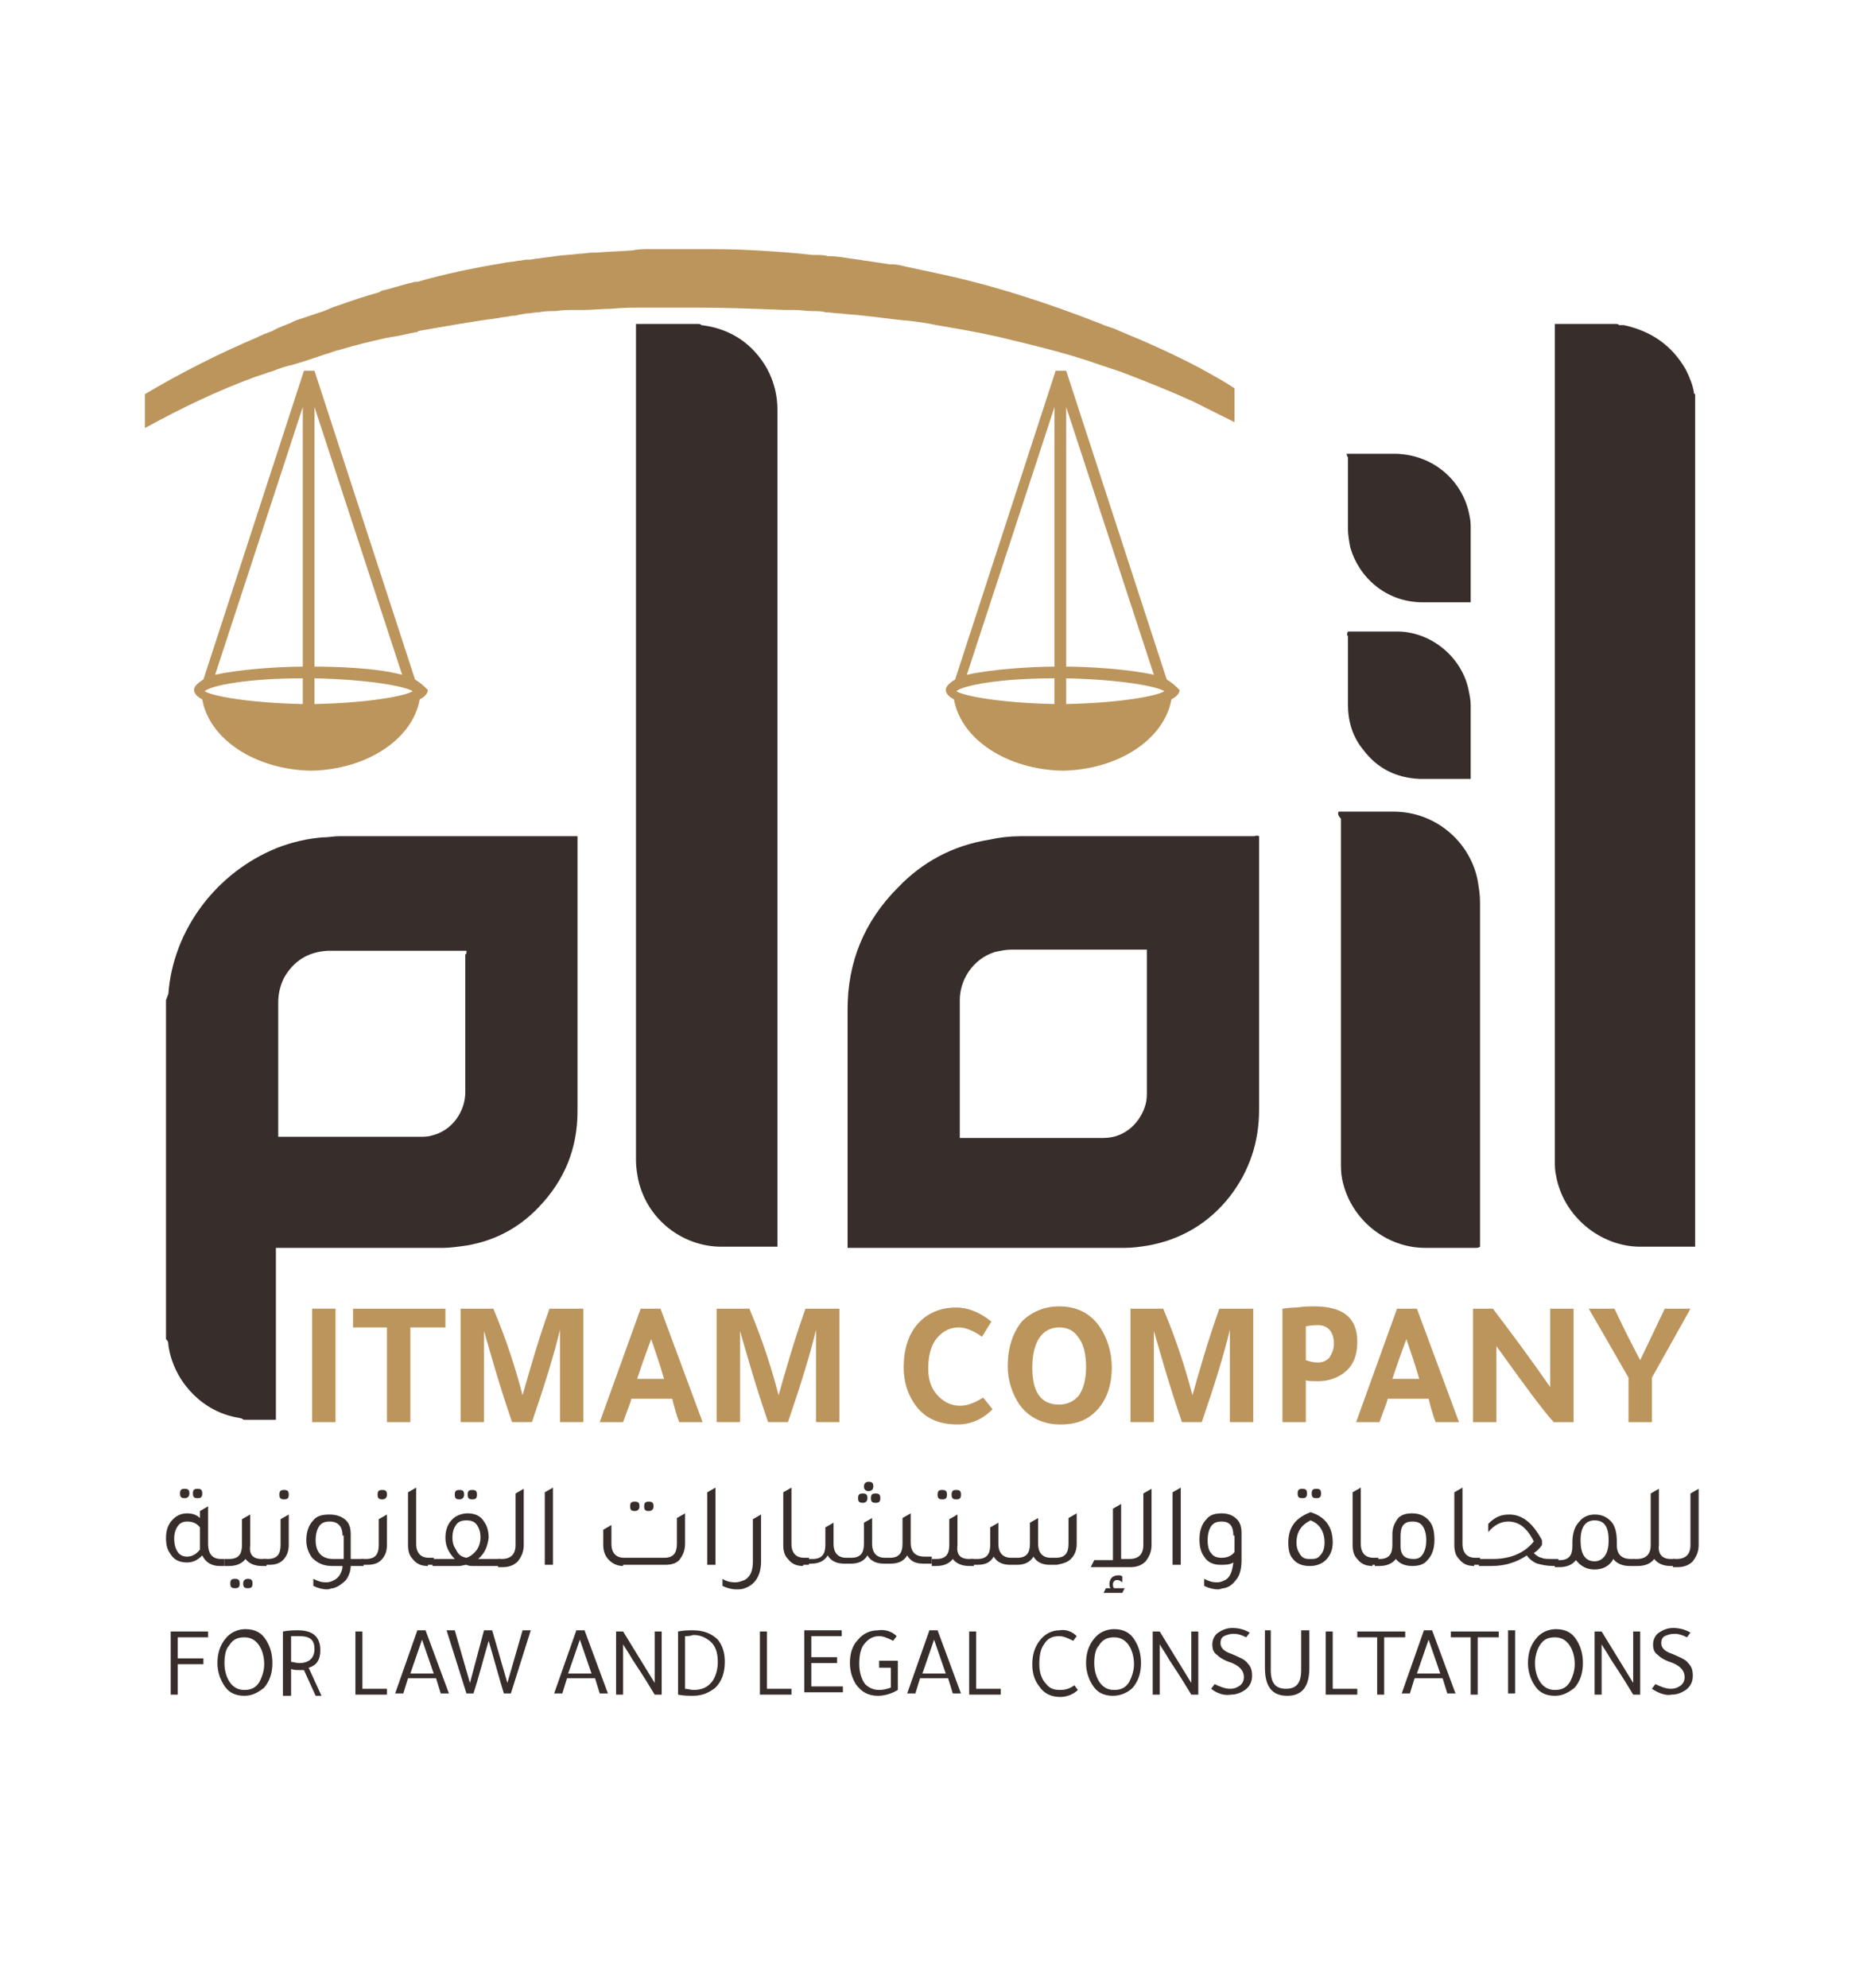 <?xml version="1.0" encoding="utf-8"?>
<!-- Generator: Adobe Illustrator 27.0.0, SVG Export Plug-In . SVG Version: 6.00 Build 0)  -->
<svg version="1.1" id="Layer_1" xmlns="http://www.w3.org/2000/svg" xmlns:xlink="http://www.w3.org/1999/xlink" x="0px" y="0px"
	 viewBox="0 0 159.7 170" style="enable-background:new 0 0 159.7 170;" xml:space="preserve">
<style type="text/css">
	.st0{fill:#372E2C;}
	.st1{fill:#BC955C;}
</style>
<g>
	<g>
		<path class="st0" d="M14.2,85.5c0.1-0.2,0.1-0.3,0.2-0.5c0.4-5.5,4.1-10.4,9.3-12.5c1.3-0.5,2.6-0.8,3.9-0.9c0.5,0,1-0.1,1.4-0.1
			c6.6,0,13.3,0,19.9,0c0.2,0,0.3,0,0.5,0c0,0.1,0,0.2,0,0.3c0,0.1,0,0.2,0,0.3c0,7.6,0,15.2,0,22.9c0,3.2-1.1,5.9-3.3,8.2
			c-1.7,1.8-3.8,2.9-6.2,3.3c-0.7,0.1-1.4,0.2-2,0.2c-4.6,0-9.2,0-13.8,0c-0.2,0-0.3,0-0.5,0c0,0.1,0,0.2,0,0.3c0,0.1,0,0.2,0,0.3
			c0,4.5,0,9.1,0,13.6c0,0.2,0,0.3,0,0.5c-0.9,0-1.8,0-2.7,0c-0.1,0-0.2-0.1-0.2-0.1c-0.3-0.1-0.6-0.1-0.9-0.2
			c-2.8-0.7-5-3.2-5.4-6.1c0-0.2,0-0.3-0.2-0.5C14.2,104.8,14.2,95.2,14.2,85.5z M39.9,81.3c-0.2,0-0.4,0-0.5,0c-3.7,0-7.3,0-11,0
			c-0.1,0-0.2,0-0.4,0c-1.7,0.1-2.9,0.9-3.7,2.3c-0.3,0.6-0.5,1.3-0.5,2.1c0,2.9,0,5.9,0,8.8c0,0.8,0,1.5,0,2.3c0,0.1,0,0.3,0,0.4
			c0.1,0,0.1,0,0.2,0c0.1,0,0.3,0,0.4,0c3.8,0,7.7,0,11.5,0c0.3,0,0.7,0,1-0.1c1.8-0.4,2.9-2.1,2.9-3.7c0-3.9,0-7.9,0-11.8
			C39.9,81.6,39.9,81.5,39.9,81.3z"/>
		<path class="st0" d="M59.8,27.7c0.1,0,0.2,0.1,0.2,0.1c2.5,0.3,4.4,1.6,5.6,3.7c0.6,1.1,0.9,2.3,0.9,3.5c0,0.1,0,0.2,0,0.3
			c0,23.5,0,47.1,0,70.6c0,0.2,0,0.4,0,0.7c-0.1,0-0.3,0-0.4,0c-1.5,0-2.9,0-4.4,0c-3.2,0-6.3-2.2-7.1-5.7c-0.1-0.5-0.2-1.1-0.2-1.7
			c0-0.2,0-0.3,0-0.5c0-23.7,0-47.4,0-71C56.3,27.7,58,27.7,59.8,27.7z"/>
		<path class="st0" d="M145,106.6c-0.1,0-0.3,0-0.4,0c-1.4,0-2.9,0-4.3,0c-3.4,0-6.6-2.6-7.2-6.1c-0.1-0.4-0.1-0.8-0.1-1.2
			c0-0.1,0-0.3,0-0.4c0-23.5,0-47,0-70.5c0-0.2,0-0.4,0-0.7c1.8,0,3.5,0,5.3,0c0.1,0,0.2,0.1,0.2,0.1c0.1,0,0.3,0,0.4,0
			c2.3,0.5,4.1,1.7,5.3,3.8c0.3,0.6,0.6,1.3,0.7,2c0,0,0,0.1,0.1,0.1C145,58,145,82.3,145,106.6z"/>
		<path class="st0" d="M107.7,71.5c0,0.2,0,0.3,0,0.5c0,7.6,0,15.3,0,22.9c0,2.7-0.8,5.2-2.5,7.4c-1.8,2.3-4.2,3.7-7,4.2
			c-0.6,0.1-1.3,0.2-2,0.2c-7.7,0-15.5,0-23.2,0c-0.1,0-0.3,0-0.5,0c0-0.1,0-0.2,0-0.3c0-0.1,0-0.2,0-0.4c0-6.6,0-13.1,0-19.7
			c0-4,1.4-7.5,4.3-10.4c2.1-2.2,4.7-3.6,7.8-4.1c0.9-0.2,1.8-0.3,2.7-0.3c6.7,0,13.3,0,20,0C107.3,71.5,107.5,71.4,107.7,71.5z
			 M82.1,97.3c0.2,0,0.4,0,0.6,0c3.8,0,7.6,0,11.4,0c0.1,0,0.2,0,0.3,0c1.9,0,3.2-1.4,3.6-2.9c0.1-0.4,0.1-0.7,0.1-1.1
			c0-3.8,0-7.7,0-11.5c0-0.1,0-0.2,0-0.3c0-0.1,0-0.2,0-0.3c-0.2,0-0.4,0-0.5,0c-2.2,0-4.5,0-6.7,0c-1.5,0-2.9,0-4.4,0
			c-0.5,0-0.9,0.1-1.4,0.2c-1.9,0.6-3,2.4-3,4.1c0,3.8,0,7.5,0,11.3C82.1,97,82.1,97.2,82.1,97.3z"/>
		<path class="st0" d="M114.5,69.4c0.2,0,0.3,0,0.4,0c1.4,0,2.8,0,4.3,0c3.7,0,6.6,2.7,7.2,5.9c0.1,0.6,0.2,1.2,0.2,1.8
			c0,7.4,0,14.8,0,22.2c0,2.3,0,4.6,0,6.8c0,0.2,0,0.3,0,0.5c-0.1,0.1-0.3,0.1-0.4,0.1c-1,0-2,0-2.9,0c-0.5,0-1,0-1.4,0
			c-3.3,0-6.4-2.4-7.1-5.9c-0.1-0.5-0.1-1-0.1-1.5c0-9.8,0-19.5,0-29.3C114.5,69.8,114.4,69.6,114.5,69.4z"/>
		<path class="st0" d="M115.2,38.8c0.2,0,0.3,0,0.4,0c1.3,0,2.5,0,3.8,0c3.4,0.1,5.8,2.5,6.3,5.3c0.1,0.4,0.1,0.8,0.1,1.1
			c0,2,0,3.9,0,5.9c0,0.1,0,0.3,0,0.4c-0.1,0-0.2,0-0.3,0c-1.3,0-2.5,0-3.8,0c-3.2,0-5.5-2.2-6.2-4.7c-0.1-0.5-0.2-1.1-0.2-1.6
			c0-2,0-4.1,0-6.1C115.2,39,115.2,38.9,115.2,38.8z"/>
		<path class="st0" d="M115.3,54c0.1,0,0.1,0,0.2,0c1.4,0,2.8,0,4.2,0c2.8,0.1,5.3,2.2,5.9,4.9c0.1,0.5,0.2,0.9,0.2,1.4c0,2,0,4,0,6
			c0,0.1,0,0.2,0,0.3c-0.1,0-0.2,0-0.3,0c-1.4,0-2.7,0-4.1,0c-2-0.1-3.6-0.9-4.8-2.5c-0.9-1.1-1.3-2.4-1.3-3.9c0-0.7,0-1.5,0-2.2
			c0-1.2,0-2.4,0-3.6C115.2,54.3,115.2,54.2,115.3,54z"/>
	</g>
	<g>
		<g>
			<g>
				<path class="st0" d="M18.9,133.3h0.3v0.6h-0.4c-0.7,0-1.2-0.3-1.5-0.9c-0.4,0.4-0.8,0.6-1.3,0.6c-0.6,0-1.1-0.2-1.4-0.7
					c-0.3-0.4-0.4-0.8-0.4-1.4c0-0.7,0.2-1.2,0.6-1.6c0.3-0.3,0.7-0.5,1.2-0.5c0.4,0,0.8,0.1,1.1,0.4v-0.6l0.7-0.4v3.2
					C17.8,132.9,18.2,133.3,18.9,133.3z M17.1,130.6c-0.3-0.4-0.7-0.5-1.1-0.5c-0.3,0-0.6,0.1-0.8,0.4c-0.2,0.3-0.3,0.6-0.3,1.1
					c0,0.4,0.1,0.8,0.3,1.1c0.2,0.3,0.5,0.4,0.8,0.4c0.4,0,0.8-0.2,1.1-0.6c0-0.1,0-0.2,0-0.3V130.6z M15.8,128.1
					c-0.3,0-0.4-0.1-0.4-0.4c0-0.3,0.1-0.4,0.4-0.4c0.3,0,0.4,0.1,0.4,0.4C16.2,128,16,128.1,15.8,128.1z M16.9,128.1
					c-0.3,0-0.4-0.1-0.4-0.4c0-0.3,0.1-0.4,0.4-0.4c0.3,0,0.4,0.1,0.4,0.4C17.3,128,17.2,128.1,16.9,128.1z"/>
				<path class="st0" d="M22.4,133.3h0.4v0.6h-0.4c-0.6,0-1.1-0.2-1.4-0.6c-0.3,0.4-0.8,0.6-1.4,0.6h-0.4v-0.6h0.4
					c0.8,0,1.1-0.4,1.1-1.2v-2.2l0.7-0.4v2.6C21.3,132.9,21.6,133.3,22.4,133.3z M20.1,135c0.3,0,0.4,0.1,0.4,0.4s-0.1,0.4-0.4,0.4
					c-0.3,0-0.4-0.1-0.4-0.4S19.8,135,20.1,135z M21.2,135c0.3,0,0.4,0.1,0.4,0.4s-0.1,0.4-0.4,0.4c-0.3,0-0.4-0.1-0.4-0.4
					S21,135,21.2,135z"/>
				<path class="st0" d="M22.5,133.9v-0.6h0.4c0.8,0,1.1-0.4,1.1-1.2v-2.2l0.7-0.4v2.6c0,0.6-0.2,1-0.5,1.3
					c-0.3,0.3-0.7,0.4-1.2,0.4H22.5z M24.3,128.2c-0.3,0-0.4-0.1-0.4-0.4c0-0.3,0.1-0.4,0.4-0.4c0.3,0,0.4,0.1,0.4,0.4
					C24.7,128.1,24.6,128.2,24.3,128.2z"/>
				<path class="st0" d="M31.1,133.3v0.6H30c0,0.5-0.2,0.9-0.4,1.2c-0.3,0.3-0.7,0.6-1.1,0.7c-0.2,0-0.3,0.1-0.5,0.1
					c-0.4,0-0.8-0.1-1.2-0.3V135c0.4,0.2,0.7,0.3,1.1,0.3c0.3,0,0.5-0.1,0.7-0.2c0.2-0.1,0.4-0.3,0.5-0.5c0.1-0.2,0.2-0.4,0.2-0.7
					l-0.9,0c-0.8,0-1.3-0.3-1.7-0.7c-0.3-0.4-0.5-0.9-0.5-1.5c0-0.7,0.2-1.3,0.6-1.7c0.3-0.4,0.8-0.5,1.4-0.5c0.6,0,1.1,0.2,1.4,0.5
					c0.3,0.3,0.4,0.7,0.4,1.2v2.1H31.1z M29.3,131.3c0-0.8-0.4-1.2-1.1-1.2c-0.4,0-0.7,0.1-0.9,0.4c-0.2,0.3-0.3,0.7-0.3,1.2
					c0,1,0.5,1.6,1.5,1.6c0.3,0,0.6,0,0.9,0V131.3z"/>
				<path class="st0" d="M30.9,133.9v-0.6h0.4c0.8,0,1.1-0.4,1.1-1.2v-2.2l0.7-0.4v2.6c0,0.6-0.2,1-0.5,1.3
					c-0.3,0.3-0.7,0.4-1.2,0.4H30.9z M32.7,128.2c-0.3,0-0.4-0.1-0.4-0.4c0-0.3,0.1-0.4,0.4-0.4c0.3,0,0.4,0.1,0.4,0.4
					C33.1,128.1,32.9,128.2,32.7,128.2z"/>
				<path class="st0" d="M36.6,133.9c-0.6,0-1-0.2-1.3-0.6c-0.3-0.3-0.4-0.7-0.4-1.2v-4.5l0.7-0.4v4.8c0,0.8,0.4,1.2,1.1,1.2h0.4
					v0.6H36.6z"/>
				<path class="st0" d="M40.9,133.3h1.9v0.6h-2.3c-0.2,0-0.4,0-0.6-0.1c-0.2,0-0.4,0.1-0.6,0.1h-2.3v-0.6h1.9
					c-0.5-0.5-0.8-1.1-0.8-1.8c0-0.7,0.2-1.2,0.6-1.6c0.3-0.3,0.8-0.5,1.3-0.5c0.6,0,1.1,0.2,1.4,0.7c0.3,0.4,0.4,0.9,0.4,1.4
					C41.7,132.2,41.5,132.8,40.9,133.3z M39.9,133.2c0.3-0.1,0.6-0.3,0.9-0.7c0.2-0.3,0.3-0.7,0.3-1c0-0.5-0.1-0.8-0.3-1.1
					c-0.2-0.3-0.5-0.4-0.9-0.4c-0.4,0-0.7,0.1-0.9,0.4c-0.2,0.3-0.3,0.6-0.3,1.1c0,0.4,0.1,0.7,0.3,1
					C39.2,132.9,39.4,133.1,39.9,133.2L39.9,133.2L39.9,133.2L39.9,133.2z M39.3,128.2c-0.3,0-0.4-0.1-0.4-0.4
					c0-0.3,0.1-0.4,0.4-0.4c0.3,0,0.4,0.1,0.4,0.4C39.7,128.1,39.5,128.2,39.3,128.2z M40.4,128.2c-0.3,0-0.4-0.1-0.4-0.4
					c0-0.3,0.1-0.4,0.4-0.4c0.3,0,0.4,0.1,0.4,0.4C40.8,128.1,40.7,128.2,40.4,128.2z"/>
				<path class="st0" d="M42.6,133.9v-0.6h0.3c0.8,0,1.2-0.4,1.2-1.2v-4.4l0.7-0.4v4.8c0,0.6-0.2,1-0.5,1.4
					c-0.3,0.3-0.7,0.5-1.3,0.5H42.6z"/>
				<path class="st0" d="M46.6,133.9v-6.3l0.7-0.4v6.6H46.6z"/>
				<path class="st0" d="M53.3,133.9c-0.5,0-0.9-0.2-1.2-0.5c-0.3-0.3-0.5-0.7-0.5-1.3v-1.3l0.7-0.4v1.6c0,0.8,0.4,1.2,1.1,1.2h3.4
					c0.8,0,1.1-0.4,1.1-1.2v-2.2l0.7-0.4v2.6c0,0.6-0.2,1-0.5,1.4c-0.3,0.3-0.7,0.4-1.2,0.4H53.3z M54.3,129.2
					c-0.3,0-0.4-0.1-0.4-0.4c0-0.3,0.1-0.4,0.4-0.4c0.3,0,0.4,0.1,0.4,0.4C54.7,129,54.6,129.2,54.3,129.2z M55.5,129.2
					c-0.3,0-0.4-0.1-0.4-0.4c0-0.3,0.1-0.4,0.4-0.4c0.3,0,0.4,0.1,0.4,0.4C55.9,129,55.8,129.2,55.5,129.2z"/>
				<path class="st0" d="M60.5,133.9v-6.3l0.7-0.4v6.6H60.5z"/>
				<path class="st0" d="M65.1,133.5c0,1.2-0.5,2-1.4,2.3c-0.2,0.1-0.5,0.1-0.7,0.1c-0.4,0-0.8-0.1-1.2-0.3V135
					c0.3,0.2,0.7,0.3,1.1,0.3c0.3,0,0.5-0.1,0.8-0.2c0.5-0.3,0.7-0.8,0.7-1.6v-3.6l0.7-0.4V133.5z"/>
				<path class="st0" d="M68.7,133.9c-0.6,0-1-0.2-1.3-0.6c-0.3-0.3-0.4-0.7-0.4-1.2v-4.5l0.7-0.4v4.8c0,0.8,0.4,1.2,1.1,1.2h0.4
					v0.6H68.7z"/>
				<path class="st0" d="M68.9,133.9v-0.6h0.6c0.8,0,1.1-0.4,1.1-1.2v-1.5l0.7-0.4v1.8c0,0.8,0.4,1.2,1.1,1.2h0.4
					c0.8,0,1.1-0.4,1.1-1.2v-1.8l0.7-0.4v2.2c0,0.8,0.4,1.2,1.1,1.2h0.4c0.8,0,1.1-0.4,1.1-1.2v-2.2l0.7-0.4v2.5
					c0,0.8,0.4,1.2,1.2,1.2h0.6v0.6h-0.7c-0.7,0-1.1-0.2-1.4-0.7c-0.3,0.5-0.8,0.7-1.4,0.7h-0.6c-0.6,0-1.1-0.2-1.4-0.7
					c-0.3,0.5-0.8,0.7-1.4,0.7h-0.6c-0.6,0-1.1-0.2-1.4-0.7c-0.3,0.5-0.8,0.7-1.4,0.7H68.9z M73.8,128.5c-0.3,0-0.4-0.1-0.4-0.4
					c0-0.3,0.1-0.4,0.4-0.4c0.3,0,0.4,0.1,0.4,0.4C74.2,128.4,74,128.5,73.8,128.5z M74.3,127.5c-0.2,0-0.4-0.1-0.4-0.4
					c0-0.2,0.1-0.4,0.4-0.4s0.4,0.1,0.4,0.4C74.7,127.3,74.6,127.5,74.3,127.5z M74.9,128.5c-0.3,0-0.4-0.1-0.4-0.4
					c0-0.3,0.1-0.4,0.4-0.4s0.4,0.1,0.4,0.4C75.3,128.4,75.2,128.5,74.9,128.5z"/>
				<path class="st0" d="M82.9,133.3h0.4v0.6h-0.4c-0.6,0-1.1-0.2-1.4-0.6c-0.3,0.4-0.8,0.6-1.4,0.6h-0.4v-0.6h0.4
					c0.8,0,1.1-0.4,1.1-1.2v-2.2l0.7-0.4v2.6C81.8,132.9,82.1,133.3,82.9,133.3z M80.6,128.2c-0.3,0-0.4-0.1-0.4-0.4
					c0-0.3,0.1-0.4,0.4-0.4c0.3,0,0.4,0.1,0.4,0.4C81,128.1,80.9,128.2,80.6,128.2z M81.8,128.2c-0.3,0-0.4-0.1-0.4-0.4
					c0-0.3,0.1-0.4,0.4-0.4c0.3,0,0.4,0.1,0.4,0.4C82.2,128.1,82.1,128.2,81.8,128.2z"/>
				<path class="st0" d="M83,133.9v-0.6h0.6c0.8,0,1.1-0.4,1.1-1.2v-1.5l0.7-0.4v1.8c0,0.8,0.4,1.2,1.1,1.2H87
					c0.8,0,1.1-0.4,1.1-1.2v-1.8l0.7-0.4v2.2c0,0.8,0.4,1.2,1.1,1.2h0.4c0.8,0,1.1-0.4,1.1-1.2v-2.2l0.7-0.4v2.6
					c0,0.6-0.2,1-0.5,1.3c-0.3,0.3-0.7,0.4-1.2,0.5h-0.6c-0.6,0-1.1-0.2-1.4-0.7c-0.3,0.5-0.8,0.7-1.4,0.7h-0.6
					c-0.6,0-1.1-0.2-1.4-0.7c-0.3,0.5-0.7,0.7-1.4,0.7H83z"/>
				<path class="st0" d="M97.8,127.7l0.7-0.4v4.8c0,0.6-0.2,1-0.5,1.4c-0.3,0.3-0.7,0.5-1.3,0.5h-3.4l0.3-0.6h1.6V129l0.7-0.4v4.7
					h0.7c0.8,0,1.2-0.4,1.2-1.2V127.7z M96,135.3c-0.1-0.1-0.3-0.2-0.4-0.2c-0.1,0-0.2,0-0.3,0.1c-0.1,0.1-0.1,0.2-0.1,0.3
					c0,0.1,0,0.2,0.1,0.3h0.9l-0.2,0.4h-1.6l0.2-0.4H95c-0.1-0.1-0.1-0.2-0.1-0.4c0-0.2,0.1-0.4,0.2-0.5c0.1-0.1,0.3-0.2,0.5-0.2
					c0.2,0,0.3,0,0.4,0.1V135.3z"/>
				<path class="st0" d="M100.3,133.9v-6.3l0.7-0.4v6.6H100.3z"/>
				<path class="st0" d="M105.5,133.6c-0.3,0.2-0.7,0.2-1.1,0.2c-0.6,0-1.1-0.2-1.4-0.7c-0.3-0.4-0.4-0.9-0.4-1.5
					c0-0.7,0.2-1.3,0.6-1.7c0.3-0.4,0.8-0.5,1.3-0.5c0.6,0,1,0.2,1.3,0.5c0.3,0.3,0.4,0.7,0.4,1.2v2.3c0,0.6-0.1,1.2-0.4,1.6
					c-0.3,0.4-0.6,0.7-1.1,0.8c-0.2,0-0.3,0.1-0.5,0.1c-0.4,0-0.8-0.1-1.2-0.3V135c0.4,0.2,0.7,0.3,1.1,0.3c0.3,0,0.5-0.1,0.7-0.2
					C105.2,134.9,105.4,134.4,105.5,133.6z M105.5,131.3c0-0.8-0.3-1.2-1-1.2c-0.4,0-0.7,0.1-0.9,0.4c-0.2,0.3-0.3,0.7-0.3,1.2
					c0,0.5,0.1,0.9,0.3,1.1c0.2,0.3,0.5,0.4,0.9,0.4c0.5,0,0.9-0.2,1.1-0.5V131.3z"/>
				<path class="st0" d="M112,133.9c-0.6,0-1.1-0.2-1.4-0.6c-0.3-0.3-0.4-0.8-0.4-1.4c0-1.3,0.6-2.1,1.9-2.6
					c1.3,0.4,1.9,1.3,1.9,2.6c0,0.6-0.2,1.1-0.6,1.5c-0.3,0.3-0.8,0.5-1.3,0.5H112z M112,133.3h0.2c0.4,0,0.6-0.1,0.8-0.4
					c0.2-0.2,0.3-0.6,0.3-1c0-0.9-0.4-1.6-1.2-1.9c-0.8,0.4-1.2,1-1.2,1.9c0,0.4,0.1,0.7,0.3,1C111.4,133.2,111.6,133.3,112,133.3z
					 M111.4,128.1c-0.3,0-0.4-0.1-0.4-0.4c0-0.3,0.1-0.4,0.4-0.4c0.3,0,0.4,0.1,0.4,0.4C111.8,128,111.7,128.1,111.4,128.1z
					 M112.6,128.1c-0.3,0-0.4-0.1-0.4-0.4c0-0.3,0.1-0.4,0.4-0.4s0.4,0.1,0.4,0.4C113,128,112.9,128.1,112.6,128.1z"/>
				<path class="st0" d="M117.4,133.9c-0.6,0-1-0.2-1.3-0.6c-0.3-0.3-0.4-0.7-0.4-1.2v-4.5l0.7-0.4v4.8c0,0.8,0.4,1.2,1.1,1.2h0.4
					v0.6H117.4z"/>
				<path class="st0" d="M119.1,131.2c0-0.6,0.2-1,0.5-1.4c0.3-0.3,0.7-0.4,1.2-0.4c0.6,0,1.1,0.2,1.5,0.7c0.3,0.4,0.4,0.9,0.4,1.6
					c0,0.7-0.2,1.3-0.6,1.7c-0.3,0.4-0.8,0.5-1.3,0.5c-0.6,0-1.1-0.2-1.4-0.6c-0.3,0.4-0.8,0.6-1.4,0.6h-0.4v-0.6h0.4
					c0.8,0,1.1-0.4,1.1-1.2V131.2z M119.8,132.2c0,0.8,0.4,1.1,1.1,1.1c0.4,0,0.6-0.1,0.8-0.4c0.2-0.3,0.3-0.7,0.3-1.2
					c0-0.5-0.1-0.9-0.3-1.2c-0.2-0.3-0.5-0.4-0.9-0.4c-0.7,0-1,0.4-1,1.2V132.2z"/>
				<path class="st0" d="M126.1,133.9c-0.6,0-1-0.2-1.3-0.6c-0.3-0.3-0.4-0.7-0.4-1.2v-4.5l0.7-0.4v4.8c0,0.8,0.4,1.2,1.1,1.2h0.4
					v0.6H126.1z"/>
				<path class="st0" d="M132.9,133.3h0.4v0.6h-0.4c-0.6,0-1-0.1-1.4-0.2c-0.3-0.1-0.7-0.4-0.9-0.7c-0.9,0.6-1.9,0.9-3,0.9h-1.1
					v-0.6h1.2c1.5,0,2.7-0.5,3.5-1.5c-0.6-1.2-1.3-1.7-2.2-1.7c-0.6,0-1.2,0.3-1.7,0.9v-0.7c0.6-0.6,1.1-0.8,1.8-0.8h0
					c1.1,0,2,0.7,2.8,2.2v0.4c-0.2,0.3-0.4,0.5-0.7,0.7c0.2,0.2,0.5,0.4,0.7,0.4C132,133.3,132.4,133.3,132.9,133.3z"/>
				<path class="st0" d="M139.5,133.3h0.3v0.6h-0.4c-0.6,0-1.1-0.2-1.4-0.6c-0.3,0.6-0.9,0.9-1.6,0.9c-0.7,0-1.2-0.3-1.6-0.8
					c-0.3,0.4-0.8,0.6-1.4,0.6H133v-0.6h0.4c0.8,0,1.1-0.4,1.1-1.2v-0.3c0-0.8,0.2-1.4,0.6-1.8c0.3-0.4,0.8-0.6,1.3-0.6
					c0.6,0,1.1,0.2,1.5,0.7c0.3,0.4,0.4,1,0.4,1.6v0.3C138.3,132.9,138.7,133.3,139.5,133.3z M136.4,133.5c0.4,0,0.7-0.2,0.9-0.5
					c0.2-0.3,0.3-0.7,0.3-1.3c0-1.2-0.4-1.7-1.2-1.7c-0.8,0-1.2,0.6-1.2,1.7C135.2,132.9,135.6,133.5,136.4,133.5z"/>
				<path class="st0" d="M142.9,133.3h0.4v0.6h-0.4c-0.6,0-1.1-0.2-1.4-0.6c-0.3,0.4-0.8,0.6-1.4,0.6h-0.4v-0.6h0.3
					c0.8,0,1.2-0.4,1.2-1.2v-4.4l0.7-0.4v4.8C141.8,132.9,142.2,133.3,142.9,133.3z"/>
				<path class="st0" d="M143.1,133.9v-0.6h0.3c0.8,0,1.2-0.4,1.2-1.2v-4.4l0.7-0.4v4.8c0,0.6-0.2,1-0.5,1.4
					c-0.3,0.3-0.7,0.5-1.3,0.5H143.1z"/>
			</g>
			<g>
				<path class="st0" d="M14.6,144.9v-5.4h3.2v0.5h-2.6v1.8h2.2v0.5h-2.2v2.6H14.6z"/>
				<path class="st0" d="M20.9,145c-0.8,0-1.4-0.3-1.8-1c-0.3-0.5-0.5-1.1-0.5-1.8c0-0.8,0.2-1.5,0.7-2.1c0.4-0.5,1-0.8,1.7-0.8
					c0.8,0,1.4,0.3,1.8,1c0.3,0.5,0.5,1.1,0.5,1.9c0,0.8-0.2,1.5-0.7,2.1C22.1,144.7,21.6,145,20.9,145z M19.2,142.2
					c0,0.7,0.2,1.3,0.5,1.7c0.3,0.4,0.7,0.6,1.2,0.6c0.6,0,1-0.2,1.3-0.7c0.2-0.4,0.4-0.9,0.4-1.5c0-0.7-0.2-1.3-0.5-1.7
					c-0.3-0.4-0.7-0.6-1.2-0.6c-0.6,0-1,0.2-1.3,0.7C19.3,141,19.2,141.6,19.2,142.2z"/>
				<path class="st0" d="M24.2,144.9v-5.4c0.5-0.1,1-0.1,1.3-0.1c1.3,0,1.9,0.6,1.9,1.7c0,0.8-0.3,1.3-1,1.5l1.1,2.4H27l-1-2.2l0,0
					c-0.1,0-0.2,0-0.4,0c-0.2,0-0.5,0-0.7-0.1v2.3H24.2z M24.9,139.9v2.2c0.2,0,0.4,0.1,0.7,0.1c0.8,0,1.3-0.4,1.3-1.2
					c0-0.8-0.4-1.1-1.3-1.1C25.3,139.9,25.1,139.9,24.9,139.9z"/>
				<path class="st0" d="M30.4,144.9v-5.4h0.6v4.9h2.1v0.5H30.4z"/>
				<path class="st0" d="M35.7,139.4h0.7l2,5.4h-0.7l-0.4-1.3h-2.4l-0.4,1.3h-0.7L35.7,139.4z M36.1,140.2l-1,2.9h2L36.1,140.2z"/>
				<path class="st0" d="M41.4,139.4h0.7l1.3,4.5l1.3-4.5h0.7l-1.7,5.4h-0.6c-0.4-1.3-0.8-2.8-1.3-4.5c-0.5,1.7-0.9,3.3-1.3,4.5
					h-0.6l-1.7-5.4h0.7l1.3,4.5L41.4,139.4z"/>
				<path class="st0" d="M49.3,139.4H50l2,5.4h-0.7l-0.4-1.3h-2.4l-0.4,1.3h-0.7L49.3,139.4z M49.6,140.2l-1,2.9h2L49.6,140.2z"/>
				<path class="st0" d="M53.3,144.9h-0.6v-5.4h0.6c0.5,0.8,1.4,2.3,2.7,4.4v-4.4h0.6v5.4H56c-0.3-0.5-0.9-1.5-1.9-3
					c-0.4-0.7-0.7-1.1-0.8-1.3V144.9z"/>
				<path class="st0" d="M58,144.9v-5.4c0.5-0.1,0.9-0.1,1.3-0.1c0.9,0,1.6,0.3,2.1,0.8c0.4,0.5,0.6,1.1,0.6,1.9
					c0,1-0.3,1.7-0.8,2.2c-0.5,0.4-1.1,0.7-1.9,0.7C58.9,145,58.5,145,58,144.9z M58.6,139.9v4.5c0.2,0,0.5,0.1,0.7,0.1
					c0.7,0,1.2-0.2,1.6-0.7c0.3-0.4,0.5-1,0.5-1.7c0-0.8-0.2-1.4-0.7-1.8c-0.4-0.3-0.8-0.5-1.4-0.5C59,139.9,58.8,139.9,58.6,139.9z
					"/>
				<path class="st0" d="M65,144.9v-5.4h0.6v4.9h2.1v0.5H65z"/>
				<path class="st0" d="M68.8,139.4H72v0.5h-2.6v1.8h2.2v0.5h-2.2v2h2.7v0.5h-3.3V139.4z"/>
				<path class="st0" d="M76.7,139.9l-0.3,0.4c-0.4-0.2-0.8-0.4-1.2-0.4c-0.5,0-0.9,0.2-1.3,0.7c-0.3,0.4-0.4,1-0.4,1.7
					c0,0.7,0.2,1.3,0.5,1.7c0.3,0.3,0.7,0.5,1.2,0.5c0.4,0,0.7-0.1,1-0.2v-1.7h-1V142h1.6v2.5c-0.5,0.3-1.1,0.5-1.7,0.5
					c-0.8,0-1.4-0.3-1.9-1c-0.3-0.5-0.5-1.1-0.5-1.8c0-0.8,0.2-1.5,0.7-2c0.4-0.5,1-0.8,1.7-0.8C75.7,139.3,76.3,139.5,76.7,139.9z"
					/>
				<path class="st0" d="M79.5,139.4h0.7l2,5.4h-0.7l-0.4-1.3h-2.4l-0.4,1.3h-0.7L79.5,139.4z M79.9,140.2l-1,2.9h2L79.9,140.2z"/>
				<path class="st0" d="M82.9,144.9v-5.4h0.6v4.9h2.1v0.5H82.9z"/>
				<path class="st0" d="M92.1,139.9l-0.3,0.4c-0.4-0.2-0.8-0.4-1.2-0.4c-0.6,0-1,0.2-1.3,0.7c-0.3,0.4-0.4,1-0.4,1.7
					c0,0.7,0.2,1.3,0.6,1.7c0.3,0.4,0.7,0.5,1.2,0.5c0.4,0,0.8-0.1,1.2-0.4l0.3,0.4c-0.4,0.4-1,0.6-1.5,0.6c-0.8,0-1.4-0.3-1.8-0.9
					c-0.4-0.5-0.6-1.1-0.6-1.9c0-0.8,0.2-1.5,0.7-2.1c0.4-0.5,1-0.8,1.6-0.8C91.2,139.3,91.7,139.5,92.1,139.9z"/>
				<path class="st0" d="M95.2,145c-0.8,0-1.4-0.3-1.8-1c-0.3-0.5-0.5-1.1-0.5-1.8c0-0.8,0.2-1.5,0.7-2.1c0.4-0.5,1-0.8,1.7-0.8
					c0.8,0,1.4,0.3,1.8,1c0.3,0.5,0.5,1.1,0.5,1.9c0,0.8-0.2,1.5-0.7,2.1C96.5,144.7,95.9,145,95.2,145z M93.6,142.2
					c0,0.7,0.2,1.3,0.5,1.7c0.3,0.4,0.7,0.6,1.2,0.6c0.6,0,1-0.2,1.3-0.7c0.2-0.4,0.4-0.9,0.4-1.5c0-0.7-0.2-1.3-0.5-1.7
					c-0.3-0.4-0.7-0.6-1.2-0.6c-0.6,0-1,0.2-1.3,0.7C93.7,141,93.6,141.6,93.6,142.2z"/>
				<path class="st0" d="M99.2,144.9h-0.6v-5.4h0.6c0.5,0.8,1.4,2.3,2.7,4.4v-4.4h0.6v5.4h-0.6c-0.3-0.5-0.9-1.5-1.9-3
					c-0.4-0.7-0.7-1.1-0.8-1.3V144.9z"/>
				<path class="st0" d="M103.6,144.4l0.3-0.4c0.4,0.2,0.9,0.4,1.3,0.4c0.4,0,0.6-0.1,0.9-0.3c0.2-0.2,0.3-0.4,0.3-0.7
					c0-0.5-0.3-0.9-1-1.2c-0.6-0.2-1-0.4-1.3-0.7c-0.3-0.2-0.4-0.5-0.4-0.9c0-0.4,0.2-0.8,0.5-1c0.3-0.2,0.7-0.4,1.2-0.4
					c0.5,0,1,0.1,1.5,0.4l-0.3,0.4c-0.4-0.2-0.7-0.3-1.1-0.3c-0.3,0-0.6,0.1-0.8,0.2c-0.2,0.1-0.3,0.3-0.3,0.6
					c0,0.4,0.3,0.7,0.9,0.9c0.7,0.3,1.2,0.5,1.4,0.8c0.3,0.3,0.4,0.6,0.4,1.1c0,0.5-0.2,0.9-0.6,1.2c-0.3,0.2-0.7,0.4-1.2,0.4
					C104.7,145,104.1,144.8,103.6,144.4z"/>
				<path class="st0" d="M108.1,139.4h0.6v3.4c0,1.1,0.4,1.6,1.3,1.6c0.9,0,1.3-0.5,1.3-1.6v-3.4h0.7v3.2c0,1.6-0.6,2.4-1.9,2.4
					c-1.3,0-1.9-0.8-1.9-2.4V139.4z"/>
				<path class="st0" d="M113.4,144.9v-5.4h0.6v4.9h2.1v0.5H113.4z"/>
				<path class="st0" d="M116.1,140v-0.5h4.1v0.5h-1.8v4.9h-0.6V140H116.1z"/>
				<path class="st0" d="M121.8,139.4h0.7l2,5.4h-0.7l-0.4-1.3H121l-0.4,1.3h-0.7L121.8,139.4z M122.2,140.2l-1,2.9h2L122.2,140.2z"
					/>
				<path class="st0" d="M124.1,140v-0.5h4.1v0.5h-1.8v4.9h-0.6V140H124.1z"/>
				<path class="st0" d="M129.6,139.4v5.4H129v-5.4H129.6z"/>
				<path class="st0" d="M133,145c-0.8,0-1.4-0.3-1.8-1c-0.3-0.5-0.5-1.1-0.5-1.8c0-0.8,0.2-1.5,0.7-2.1c0.4-0.5,1-0.8,1.7-0.8
					c0.8,0,1.4,0.3,1.8,1c0.3,0.5,0.5,1.1,0.5,1.9c0,0.8-0.2,1.5-0.7,2.1C134.2,144.7,133.7,145,133,145z M131.3,142.2
					c0,0.7,0.2,1.3,0.5,1.7c0.3,0.4,0.7,0.6,1.2,0.6c0.6,0,1-0.2,1.3-0.7c0.2-0.4,0.4-0.9,0.4-1.5c0-0.7-0.2-1.3-0.5-1.7
					c-0.3-0.4-0.7-0.6-1.2-0.6c-0.6,0-1,0.2-1.3,0.7C131.5,141,131.3,141.6,131.3,142.2z"/>
				<path class="st0" d="M137,144.9h-0.6v-5.4h0.6c0.5,0.8,1.4,2.3,2.7,4.4v-4.4h0.6v5.4h-0.6c-0.3-0.5-0.9-1.5-1.9-3
					c-0.4-0.7-0.7-1.1-0.8-1.3V144.9z"/>
				<path class="st0" d="M141.3,144.4l0.3-0.4c0.4,0.2,0.9,0.4,1.3,0.4c0.4,0,0.6-0.1,0.9-0.3c0.2-0.2,0.3-0.4,0.3-0.7
					c0-0.5-0.3-0.9-1-1.2c-0.6-0.2-1-0.4-1.3-0.7c-0.3-0.2-0.4-0.5-0.4-0.9c0-0.4,0.2-0.8,0.5-1c0.3-0.2,0.7-0.4,1.2-0.4
					c0.5,0,1,0.1,1.5,0.4l-0.3,0.4c-0.4-0.2-0.7-0.3-1.1-0.3c-0.3,0-0.6,0.1-0.8,0.2c-0.2,0.1-0.3,0.3-0.3,0.6
					c0,0.4,0.3,0.7,0.9,0.9c0.7,0.3,1.2,0.5,1.4,0.8c0.3,0.3,0.4,0.6,0.4,1.1c0,0.5-0.2,0.9-0.6,1.2c-0.3,0.2-0.7,0.4-1.2,0.4
					C142.5,145,141.9,144.8,141.3,144.4z"/>
			</g>
		</g>
		<g>
			<path class="st1" d="M28.7,111.9v9.7h-2v-9.7H28.7z"/>
			<path class="st1" d="M33,113.5h-2.8v-1.6h7.9v1.6h-3v8.1h-2V113.5z"/>
			<path class="st1" d="M44.7,119.3c0.6-2.1,1.3-4.6,2.3-7.4h2.9v9.7h-2v-7.9c-0.5,2.1-1.3,4.7-2.4,7.9h-1.7
				c-1.2-3.5-1.9-6.1-2.4-7.8v7.8h-2v-9.7h2.8C43.3,114.5,44.1,117,44.7,119.3z"/>
			<path class="st1" d="M54.8,111.9h1.7l3.6,9.7h-2c-0.2-0.5-0.4-1.2-0.6-2h-3.5c-0.1,0.5-0.4,1.1-0.7,2h-2L54.8,111.9z M55.7,114.5
				c-0.3,0.8-0.7,1.9-1.2,3.4h2.3C56.4,116.5,56,115.4,55.7,114.5z"/>
			<path class="st1" d="M66.6,119.3c0.6-2.1,1.3-4.6,2.3-7.4h2.9v9.7h-2v-7.9c-0.5,2.1-1.3,4.7-2.4,7.9h-1.7
				c-1.2-3.5-1.9-6.1-2.4-7.8v7.8h-2v-9.7h2.8C65.2,114.5,66,117,66.6,119.3z"/>
			<path class="st1" d="M84.9,120.5c-0.9,0.9-1.9,1.3-3,1.3c-1.7,0-2.9-0.6-3.7-1.8c-0.6-0.9-0.9-1.9-0.9-3.1c0-1.5,0.4-2.8,1.2-3.7
				c0.8-0.9,1.9-1.4,3.3-1.4c1,0,2,0.4,3,1.2l-0.8,1.3c-0.7-0.5-1.4-0.8-2-0.8c-0.8,0-1.5,0.4-2,1.1c-0.4,0.6-0.6,1.4-0.6,2.4
				c0,0.9,0.2,1.6,0.7,2.2c0.5,0.6,1.2,1,2,1c0.6,0,1.2-0.2,2-0.7L84.9,120.5z"/>
			<path class="st1" d="M90.6,111.7c1.5,0,2.7,0.6,3.5,1.8c0.6,0.9,1,2.1,1,3.4c0,1.5-0.4,2.7-1.2,3.6c-0.8,0.9-1.8,1.3-3.2,1.3
				c-1.5,0-2.7-0.6-3.5-1.7c-0.6-0.9-1-2-1-3.3c0-1.5,0.4-2.8,1.2-3.8C88.2,112.2,89.3,111.7,90.6,111.7z M90.6,120.1
				c0.7,0,1.3-0.3,1.7-0.8c0.4-0.6,0.6-1.4,0.6-2.4c0-1.1-0.2-2-0.7-2.6c-0.4-0.6-1-0.8-1.6-0.8c-0.7,0-1.3,0.3-1.7,0.9
				c-0.4,0.6-0.6,1.5-0.6,2.5C88.3,119,89,120.1,90.6,120.1z"/>
			<path class="st1" d="M102,119.3c0.6-2.1,1.3-4.6,2.3-7.4h2.9v9.7h-2v-7.9c-0.5,2.1-1.3,4.7-2.4,7.9h-1.7
				c-1.2-3.5-1.9-6.1-2.4-7.8v7.8h-2v-9.7h2.8C100.6,114.5,101.4,117,102,119.3z"/>
			<path class="st1" d="M109.7,121.6v-9.7c0.1,0,0.5-0.1,1.2-0.1c0.7-0.1,1.2-0.1,1.5-0.1c2.5,0,3.7,1,3.7,3c0,1.3-0.4,2.2-1.3,2.8
				c-0.6,0.4-1.3,0.6-2,0.6c-0.6,0-1,0-1.1-0.1v3.6H109.7z M111.7,113.4v2.9c0.3,0.1,0.6,0.2,1,0.2c0.4,0,0.7-0.1,1-0.4
				c0.2-0.3,0.4-0.7,0.4-1.2c0-1-0.5-1.6-1.4-1.6C112.2,113.3,111.8,113.4,111.7,113.4z"/>
			<path class="st1" d="M119.5,111.9h1.7l3.6,9.7h-2c-0.2-0.5-0.4-1.2-0.6-2h-3.5c-0.1,0.5-0.4,1.1-0.7,2h-2L119.5,111.9z
				 M120.3,114.5c-0.3,0.8-0.7,1.9-1.2,3.4h2.3C121,116.5,120.6,115.4,120.3,114.5z"/>
			<path class="st1" d="M128,115.1v6.5h-2v-9.7h1.7c1.6,2.1,3.3,4.4,4.9,6.7v-6.7h2v9.7h-1.7C131.9,120.5,130.3,118.3,128,115.1z"/>
			<path class="st1" d="M135.9,111.9h2.2c0.7,1.5,1.4,2.9,2.2,4.4l2.1-4.4h2.2l-3.3,5.9v3.8h-2v-3.8
				C138.1,115.7,137,113.8,135.9,111.9z"/>
		</g>
		<g>
			<g>
				<path class="st1" d="M35.5,58.1l-8.6-26.4h-0.9l-8.6,26.4c-0.5,0.3-0.8,0.6-0.8,0.9c0,0.3,0.3,0.6,0.7,0.8
					c0.6,3.4,4.5,6,9.3,6.1c4.8-0.1,8.7-2.7,9.3-6.1c0.4-0.2,0.7-0.5,0.7-0.8C36.3,58.7,36,58.4,35.5,58.1z M25.9,60.2
					c-4.7-0.1-7.8-0.7-8.4-1.1c0.6-0.5,3.7-1.1,8.4-1.1V60.2z M25.9,57c-1.8,0-5.3,0.2-7.5,0.7l7.5-22.9V57z M26.9,34.8l7.5,22.9
					c-2.2-0.6-5.7-0.7-7.5-0.7V34.8z M26.9,60.2v-2.2c4.7,0.1,7.8,0.7,8.4,1.1C34.7,59.5,31.6,60.1,26.9,60.2z"/>
				<path class="st1" d="M99.8,58.1l-8.6-26.4h-0.9l-8.6,26.4c-0.5,0.3-0.8,0.6-0.8,0.9c0,0.3,0.3,0.6,0.7,0.8
					c0.6,3.4,4.5,6,9.3,6.1c4.8-0.1,8.7-2.7,9.3-6.1c0.4-0.2,0.7-0.5,0.7-0.8C100.6,58.7,100.3,58.4,99.8,58.1z M90.2,60.2
					c-4.7-0.1-7.8-0.7-8.4-1.1c0.6-0.5,3.7-1.1,8.4-1.1V60.2z M90.2,57c-1.8,0-5.3,0.2-7.5,0.7l7.5-22.9V57z M91.2,34.8l7.5,22.9
					C96.5,57.2,93,57,91.2,57V34.8z M91.2,60.2v-2.2c4.7,0.1,7.8,0.7,8.4,1.1C99,59.5,95.9,60.1,91.2,60.2z"/>
			</g>
			<g>
				<path class="st1" d="M102.5,31.4c-2.1-1.1-4.3-2.1-6.5-3c-0.3-0.1-0.6-0.3-1-0.4c-0.3-0.1-0.6-0.2-0.8-0.3
					c-4.6-1.8-9.2-3.3-13.9-4.3c-0.9-0.2-1.9-0.4-2.8-0.6c-0.4-0.1-0.8-0.2-1.2-0.2c-0.1,0-0.1,0-0.2,0c-0.7-0.1-1.3-0.2-2-0.3
					c-0.2,0-0.5-0.1-0.7-0.1c-0.8-0.1-1.7-0.3-2.6-0.3c-0.3-0.1-0.7-0.1-1-0.1c0,0-0.1,0-0.1,0c-0.1,0-0.1,0-0.2,0
					c-1.7-0.2-3.3-0.3-5-0.4c-1.7-0.1-3.3-0.1-5-0.1c-0.8,0-1.6,0-2.3,0c-0.4,0-0.8,0-1.2,0c-0.2,0-0.4,0-0.5,0
					c-0.4,0-0.9,0-1.3,0.1c-1.1,0.1-2.1,0.1-3.2,0.2c-0.1,0-0.2,0-0.3,0c-0.4,0-0.8,0.1-1.2,0.1c-0.7,0.1-1.3,0.1-2,0.2
					c-0.5,0.1-0.9,0.1-1.4,0.2c-0.3,0-0.6,0.1-0.8,0.1c-0.1,0-0.1,0-0.2,0c-0.3,0-0.5,0.1-0.8,0.1c-0.4,0.1-0.9,0.1-1.3,0.2
					c-2.4,0.4-4.9,0.9-7.3,1.6c-0.1,0-0.1,0-0.2,0c-0.9,0.2-1.8,0.5-2.6,0.7c-0.2,0-0.3,0.1-0.5,0.2c-1.1,0.3-2.3,0.7-3.4,1.1
					c-0.4,0.1-0.8,0.3-1.3,0.5c-0.6,0.2-1.2,0.4-1.8,0.6c0,0,0,0,0,0c-0.3,0.1-0.7,0.2-1,0.4c-0.5,0.2-1.1,0.4-1.6,0.7l-0.8,0.3
					c-0.1,0.1-0.3,0.1-0.4,0.2c-3.3,1.4-6.5,3-9.7,4.9v2.9c3.1-1.7,6.2-3.2,9.5-4.4c0.3-0.1,0.6-0.2,0.9-0.3
					c0.2-0.1,0.4-0.1,0.6-0.2c0.5-0.2,1.1-0.4,1.6-0.5c0.3-0.1,0.7-0.2,1-0.3c0,0,0,0,0,0c0.6-0.2,1.2-0.4,1.8-0.6
					c0.4-0.1,0.8-0.3,1.3-0.4c1.3-0.4,2.6-0.7,3.9-1c0.2,0,0.4-0.1,0.6-0.1c0.7-0.1,1.4-0.3,2-0.4c0.1,0,0.1,0,0.2-0.1
					c2.3-0.4,4.5-0.8,6.8-1.1c0.4-0.1,0.8-0.1,1.2-0.2c0.2,0,0.4,0,0.6-0.1c0.2,0,0.5-0.1,0.7-0.1c0.3,0,0.6-0.1,1-0.1
					c0.5-0.1,0.9-0.1,1.4-0.1c0.6-0.1,1.2-0.1,1.7-0.1c0.1,0,0.1,0,0.2,0c0.2,0,0.4,0,0.6,0c0.8,0,1.5-0.1,2.3-0.1
					c1-0.1,2-0.1,3.1-0.1c0.2,0,0.4,0,0.5,0c0.4,0,0.8,0,1.2,0c0.5,0,0.9,0,1.4,0c0.3,0,0.6,0,0.9,0c2.6,0,5.1,0.1,7.7,0.2
					c0.3,0,0.6,0,0.8,0c0.5,0,1.1,0.1,1.6,0.1h0.1c0.3,0,0.7,0,1,0.1c0.4,0,0.8,0.1,1.3,0.1c0.7,0.1,1.3,0.1,2,0.2
					c1.2,0.1,2.3,0.3,3.5,0.4c0,0,0.1,0,0.1,0c0.9,0.1,1.7,0.2,2.6,0.4c1.8,0.3,3.5,0.6,5.3,1c2.9,0.7,5.9,1.4,8.7,2.4
					c0.6,0.2,1.2,0.4,1.8,0.6c2.1,0.8,4.1,1.6,6.1,2.5c1.2,0.6,2.4,1.2,3.6,1.8v-2.9C104.7,32.6,103.6,32,102.5,31.4z"/>
			</g>
		</g>
	</g>
</g>
</svg>

